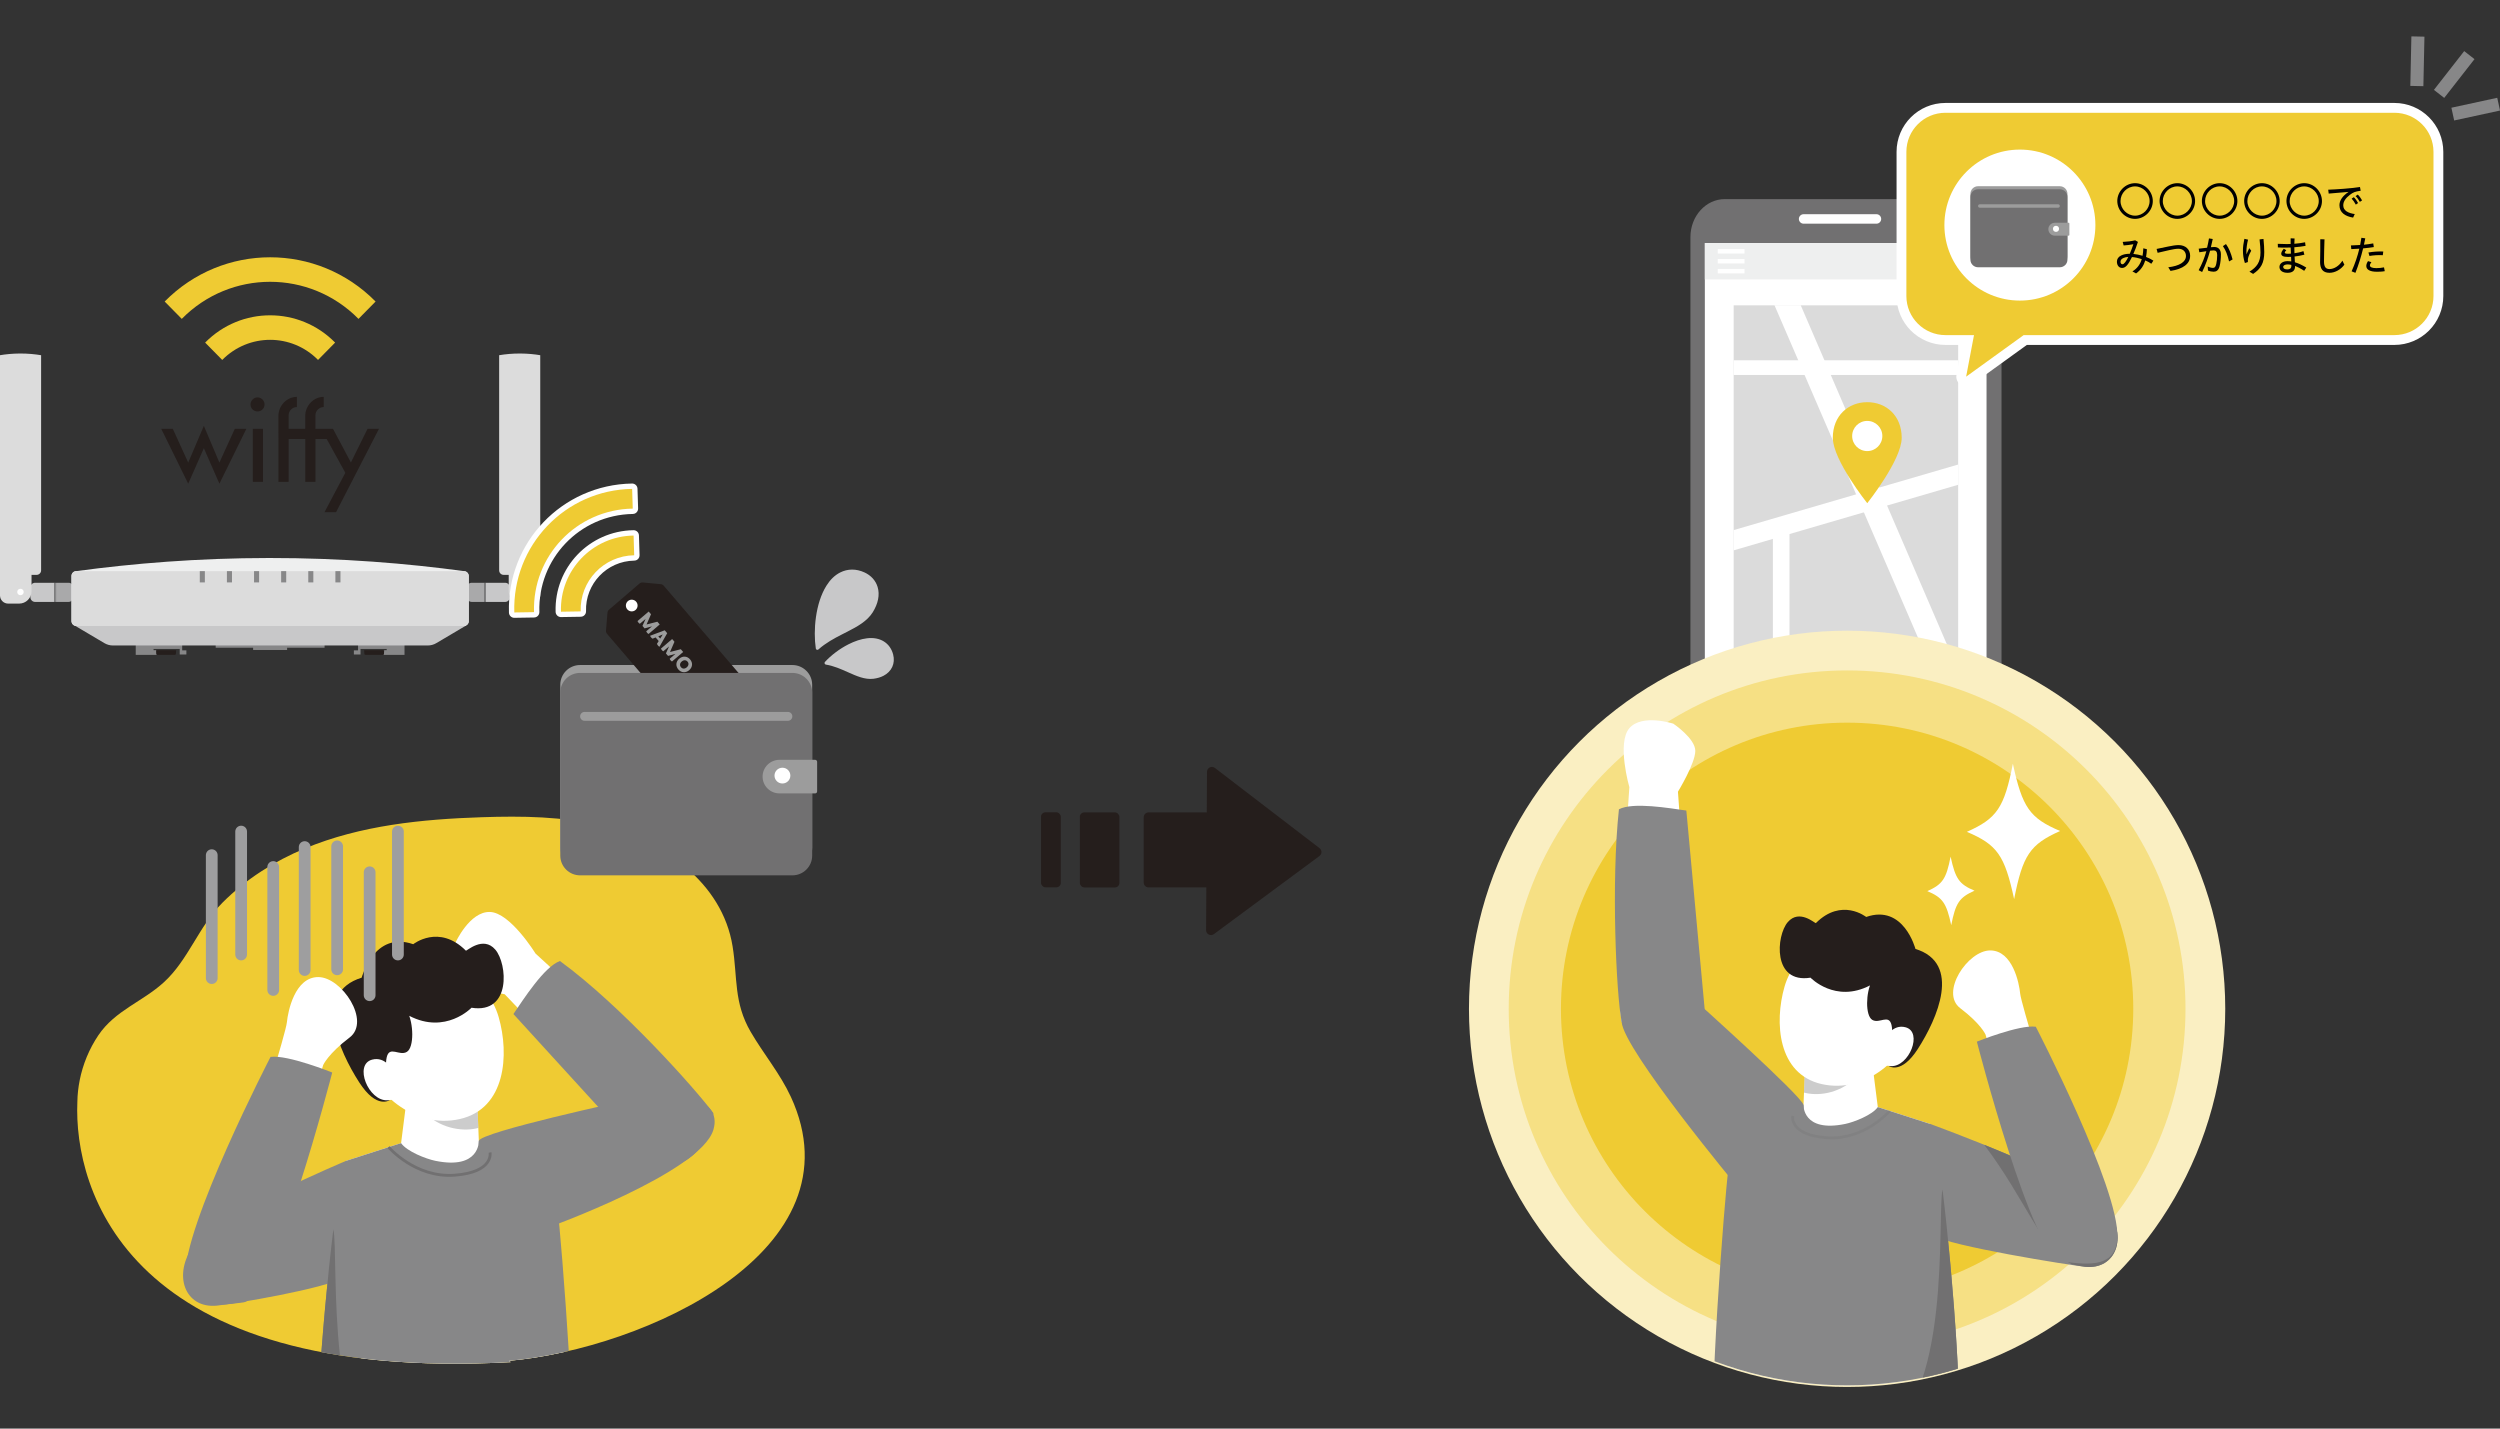 <?xml version="1.0" encoding="UTF-8"?>
<svg xmlns="http://www.w3.org/2000/svg" xmlns:xlink="http://www.w3.org/1999/xlink" viewBox="0 0 1400 800">
  <rect x="0" y="0" width="1400" height="800" fill="#333333" stroke="none"/>
  <defs>
    <style>
      .cls-1 {
        stroke-width: 6px;
      }

      .cls-1, .cls-2, .cls-3, .cls-4, .cls-5 {
        fill: none;
      }

      .cls-1, .cls-3 {
        stroke: #fff;
        stroke-linecap: round;
        stroke-linejoin: round;
      }

      .cls-6 {
        fill: #717071;
      }

      .cls-6, .cls-7, .cls-8, .cls-9, .cls-10, .cls-11, .cls-12, .cls-13, .cls-2, .cls-14, .cls-15, .cls-16, .cls-17, .cls-18, .cls-19, .cls-20, .cls-21, .cls-22, .cls-23 {
        stroke-width: 0px;
      }

      .cls-7 {
        fill: #000;
      }

      .cls-8 {
        fill: #faefc2;
      }

      .cls-9 {
        fill: #eeefef;
      }

      .cls-10 {
        fill: #dcdcdc;
      }

      .cls-11 {
        fill: #494377;
      }

      .cls-24 {
        isolation: isolate;
      }

      .cls-12 {
        fill: #efcb33;
      }

      .cls-13 {
        fill: #dbdbdb;
      }

      .cls-3 {
        stroke-width: 11px;
      }

      .cls-25 {
        clip-path: url(#clippath-1);
      }

      .cls-14 {
        fill: #9c9c9c;
      }

      .cls-15 {
        opacity: .53;
      }

      .cls-15, .cls-5 {
        mix-blend-mode: multiply;
      }

      .cls-15, .cls-21 {
        fill: #9e9e9f;
      }

      .cls-4 {
        stroke-width: 1.61px;
      }

      .cls-4, .cls-5 {
        stroke: #717071;
        stroke-miterlimit: 10;
      }

      .cls-26 {
        clip-path: url(#clippath);
      }

      .cls-16 {
        fill: #c8c8c9;
      }

      .cls-17 {
        fill: #251e1c;
      }

      .cls-5 {
        opacity: .22;
        stroke-width: 1.6px;
      }

      .cls-18 {
        fill: #fff;
      }

      .cls-19 {
        fill: #f6e084;
      }

      .cls-20 {
        fill: #a9a9aa;
      }

      .cls-22 {
        fill: #50497f;
      }

      .cls-23 {
        fill: #878788;
      }
    </style>
    <clipPath id="clippath">
      <path class="cls-2" d="M442.85,614.17c-5.98-12.95-15.32-24.03-22.49-36.37-9.53-16.38-7.3-30.35-10.1-47.79-5.83-36.3-39.75-59.34-73.24-67.52-21.87-5.34-44.66-5.6-67.16-4.85-33.68,1.11-67.89,4.55-99.02,17.45-17.12,7.1-33.18,17.27-46.29,30.44-13.37,13.43-19.05,31.97-32.73,44.49-12.01,11-27.34,15.78-36.74,29.73-5.11,7.58-8.67,16.22-10.46,25.19h0s0,.03,0,.05c-.79,3.97-1.24,8.01-1.3,12.06-2.08,48.77,27.57,157.43,242.69,145.74l-1.09-.72c76.02-6.77,197.72-61.77,157.93-147.91Z"/>
    </clipPath>
    <clipPath id="clippath-1">
      <circle class="cls-2" cx="1034.38" cy="564.94" r="210.86"/>
    </clipPath>
  </defs>
  <g class="cls-24">
    <g id="_レイヤー_2" data-name="レイヤー 2">
      <g>
        <g>
          <path class="cls-12" d="M124.45,201.56l-9.57-9.71c20.07-20.36,52.72-20.37,72.79,0l-9.57,9.71c-14.79-15.01-38.85-15-53.64,0Z"/>
          <path class="cls-12" d="M200.75,178.57c-27.29-27.68-71.68-27.68-98.96,0l-9.57-9.71c32.56-33.04,85.55-33.04,118.11,0l-9.57,9.71Z"/>
        </g>
        <g>
          <g>
            <g>
              <path class="cls-6" d="M1101.61,447.26h-135.73c-10.63,0-19.24-9.53-19.24-21.28V132.78c0-11.76,8.62-21.28,19.24-21.28h135.73c10.63,0,19.24,9.53,19.24,21.28v293.2c0,11.76-8.62,21.28-19.24,21.28Z"/>
              <rect class="cls-18" x="954.71" y="136.11" width="157.75" height="286.54"/>
              <path class="cls-18" d="M1010.03,119.95h40.77c1.47,0,2.66,1.19,2.66,2.66s-1.19,2.66-2.66,2.66h-40.77c-1.47,0-2.66-1.19-2.66-2.66s1.19-2.66,2.66-2.66Z"/>
              <rect class="cls-9" x="954.71" y="136.11" width="157.75" height="20.37"/>
            </g>
            <rect class="cls-18" x="961.95" y="139.48" width="14.97" height="2.5"/>
            <rect class="cls-18" x="961.95" y="145.04" width="14.97" height="2.5"/>
            <rect class="cls-18" x="961.95" y="150.6" width="14.97" height="2.5"/>
          </g>
          <g>
            <rect class="cls-13" x="931.46" y="210.38" width="204.49" height="125.72" transform="translate(1306.96 -760.47) rotate(90)"/>
            <g>
              <g>
                <polygon class="cls-18" points="970.85 308.2 970.85 296.86 1096.57 260.13 1096.57 271.47 970.85 308.2"/>
                <rect class="cls-18" x="992.82" y="291.98" width="9.29" height="83.51"/>
                <rect class="cls-18" x="1029.6" y="143.01" width="8.22" height="125.72" transform="translate(1239.58 -827.84) rotate(90)"/>
                <polygon class="cls-18" points="1096.64 375.64 1082.01 375.49 993.7 170.92 1008.39 170.91 1096.64 375.64"/>
              </g>
              <g>
                <path class="cls-12" d="M1064.95,245.18c0,12.4-19.29,36.61-19.29,36.61,0,0-19.29-24.22-19.29-36.61s8.64-19.96,19.29-19.96,19.29,7.56,19.29,19.96Z"/>
                <path class="cls-18" d="M1054.11,244.16c0,4.67-3.78,8.45-8.45,8.45s-8.45-3.78-8.45-8.45,3.78-8.45,8.45-8.45,8.45,3.78,8.45,8.45Z"/>
              </g>
            </g>
          </g>
        </g>
        <g>
          <path class="cls-3" d="M1089.46,63.15h251.4c12.09,0,21.89,9.8,21.89,21.89v80.73c0,12.09-9.8,21.89-21.89,21.89h-207.61s-32.22,23.27-32.22,23.27l4.41-23.27h-15.98c-12.09,0-21.89-9.8-21.89-21.89v-80.73c0-12.09,9.8-21.89,21.89-21.89Z"/>
          <path class="cls-12" d="M1089.46,63.15h251.4c12.09,0,21.89,9.8,21.89,21.89v80.73c0,12.09-9.8,21.89-21.89,21.89h-207.61s-32.22,23.27-32.22,23.27l4.41-23.27h-15.98c-12.09,0-21.89-9.8-21.89-21.89v-80.73c0-12.09,9.8-21.89,21.89-21.89Z"/>
        </g>
        <circle class="cls-8" cx="1034.38" cy="564.94" r="211.76"/>
        <circle class="cls-19" cx="1034.38" cy="564.94" r="189.5"/>
        <circle class="cls-12" cx="1034.38" cy="564.94" r="160.25"/>
        <path class="cls-12" d="M442.85,614.17c-5.98-12.95-15.32-24.03-22.49-36.37-9.53-16.38-7.3-30.35-10.1-47.79-5.83-36.3-39.75-59.34-73.24-67.52-21.87-5.34-44.66-5.6-67.16-4.85-33.68,1.11-67.89,4.55-99.02,17.45-17.12,7.1-33.18,17.27-46.29,30.44-13.37,13.43-19.05,31.97-32.73,44.49-12.01,11-27.34,15.78-36.74,29.73-5.11,7.58-8.67,16.22-10.46,25.19h0s0,.03,0,.05c-.79,3.97-1.24,8.01-1.3,12.06-2.08,48.77,27.57,157.43,242.69,145.74l-1.09-.72c76.02-6.77,197.72-61.77,157.93-147.91Z"/>
        <g>
          <g>
            <g>
              <path class="cls-16" d="M19.66,326.35c-1.45,0-2.63,1.18-2.63,2.63v5.47c0,1.45,1.18,2.63,2.63,2.63h10.78v-10.72h-10.78Z"/>
              <path class="cls-20" d="M38.37,326.35h-6.99v10.72h6.99c1.45,0,2.63-1.18,2.63-2.63v-5.47c0-1.45-1.18-2.63-2.63-2.63Z"/>
              <rect class="cls-23" x="30.44" y="326.35" width=".95" height="10.72"/>
              <path class="cls-10" d="M0,198.93v134.52c0,2.53,2.05,4.57,4.57,4.57h6.15c3.83,0,6.94-3.11,6.94-6.94v-9.15h2.84c1.39,0,2.52-1.13,2.52-2.52v-120.49c-3.37-.56-7.41-.98-11.99-.95-4.17.03-7.89.42-11.04.95Z"/>
              <circle class="cls-18" cx="11.46" cy="331.51" r="1.79"/>
            </g>
            <g>
              <path class="cls-16" d="M282.88,326.35c1.45,0,2.63,1.18,2.63,2.63v5.47c0,1.45-1.18,2.63-2.63,2.63h-10.78v-10.72h10.78Z"/>
              <path class="cls-20" d="M264.16,326.35h6.99v10.72h-6.99c-1.45,0-2.63-1.18-2.63-2.63v-5.47c0-1.45,1.18-2.63,2.63-2.63Z"/>
              <rect class="cls-23" x="271.16" y="326.35" width=".95" height="10.72"/>
              <path class="cls-10" d="M302.54,198.93v4.57s0,118.44,0,118.44v11.51c0,2.53-2.05,4.57-4.57,4.57h-6.15c-3.83,0-6.94-3.11-6.94-6.94v-9.15s-2.84,0-2.84,0c-1.39,0-2.52-1.13-2.52-2.52v-120.49c3.37-.56,7.41-.98,11.99-.95,4.17.03,7.89.42,11.04.95Z"/>
              <circle class="cls-18" cx="291.08" cy="331.51" r="1.79"/>
            </g>
          </g>
          <g>
            <polygon class="cls-23" points="181.76 358.21 120.78 358.21 120.78 362.73 141.75 362.73 141.75 363.99 160.78 363.99 160.78 362.73 181.76 362.73 181.76 358.21"/>
            <g>
              <g>
                <polygon class="cls-23" points="102.03 364.2 102.03 360.79 100.65 360.79 76.01 360.79 76.01 361.05 76.01 363.41 76.01 364.1 76.01 366.73 85.99 366.73 87.78 366.73 87.78 364.1 85.99 364.1 85.99 363.41 100.65 363.41 100.65 364.2 100.65 366.52 102.03 366.52 104.37 366.52 104.37 364.2 102.03 364.2"/>
                <path class="cls-17" d="M88.15,366.73h9.72c.29,0,.54-.19.63-.46l.13-2.16h-11.23l.13,2.16c.08.28.34.46.63.46Z"/>
              </g>
              <g>
                <polygon class="cls-23" points="200.51 364.2 200.51 360.79 201.89 360.79 226.53 360.79 226.53 361.05 226.53 363.41 226.53 364.1 226.53 366.73 216.55 366.73 214.76 366.73 214.76 364.1 216.55 364.1 216.55 363.41 201.89 363.41 201.89 364.2 201.89 366.52 200.51 366.52 198.17 366.52 198.17 364.2 200.51 364.2"/>
                <path class="cls-17" d="M214.39,366.73h-9.72c-.29,0-.54-.19-.63-.46l-.13-2.16h11.23s-.13,2.16-.13,2.16c-.08.28-.34.46-.63.46Z"/>
              </g>
            </g>
            <g>
              <g>
                <path class="cls-16" d="M239.57,361.47H63.24c-1.67,0-3.31-.45-4.75-1.3l-16.58-9.81c0-1.45-.16-11.75,1.29-11.75h217.21c1.45,0,.48,10.3.48,11.75l-16.58,9.81c-1.44.85-3.08,1.3-4.75,1.3Z"/>
                <path class="cls-9" d="M259.88,350.54H42.66c-1.45,0-2.63-1.18-2.63-2.63v-25.44c0-1.45,1.18-2.63,2.63-2.63,31.54-4.29,67.85-7.33,108.08-7.36,40.65-.03,77.33,3.03,109.13,7.36.18,0,1.11.02,1.86.77.48.48.77,1.13.77,1.86v25.44c0,1.45-1.18,2.63-2.63,2.63Z"/>
                <rect class="cls-10" x="40.04" y="319.84" width="222.47" height="30.7" rx="2.78" ry="2.78"/>
              </g>
              <g>
                <rect class="cls-23" x="111.88" y="319.84" width="2.84" height="6.31"/>
                <rect class="cls-23" x="127.07" y="319.84" width="2.84" height="6.31"/>
                <rect class="cls-23" x="142.26" y="319.84" width="2.84" height="6.31"/>
                <rect class="cls-23" x="157.44" y="319.84" width="2.84" height="6.31"/>
                <rect class="cls-23" x="172.63" y="319.84" width="2.84" height="6.31"/>
                <rect class="cls-23" x="187.82" y="319.84" width="2.84" height="6.31"/>
              </g>
            </g>
          </g>
        </g>
        <rect class="cls-2" x="61.6" y="486.27" width="368.44" height="274.34"/>
        <rect class="cls-2" x="901.8" y="376.52" width="353.38" height="354.91"/>
        <g>
          <path class="cls-17" d="M105.4,259.05l8.76-20.57,8.7,20.57,8.63-18.92h6.48l-15.11,30.73-8.7-19.87-8.76,19.87-15.11-30.73h6.48l8.63,18.92Z"/>
          <path class="cls-17" d="M147.28,269.84h-5.71v-29.71h5.71v29.71Z"/>
          <path class="cls-17" d="M148.15,226.54c0,2.16-1.78,3.87-3.94,3.87s-3.94-1.71-3.94-3.87,1.78-4,3.94-4,3.94,1.78,3.94,4Z"/>
          <path class="cls-17" d="M155.93,245.84v24h5.71v-24h9.3v24h5.71v-24h6.3l10.43,18.92-11.68,22.09h6.48l24.06-46.73h-6.41l-9.33,18.86-10.03-18.86h-9.82v-7.53c0-2.56,2.08-4.64,4.64-4.64v-5.71c-5.71,0-10.36,4.96-10.36,10.67v7.21h-9.3v-7.53c0-2.56,2.08-4.64,4.64-4.64v-5.71c-5.71,0-10.36,4.96-10.36,10.67v7.21"/>
        </g>
        <g class="cls-26">
          <g>
            <path class="cls-18" d="M282.67,556.8s-19.13-3.67-24.53-8.59c-5.4-4.92-3.11-20.26-3.11-20.26,0,0,7.91-17.56,19.31-17.25,11.41.3,25.54,23.27,25.54,23.27,0,0,80.29,73.06,92.33,89.43,0,0-10.2,29.61-22.73,24.62l-86.81-91.21Z"/>
            <path class="cls-23" d="M313.58,538.17c34.64,25.32,76.35,72.19,85.93,85.22,0,0-2.25,31.22-33.24,30.74l-78.76-86.27c5.67-8.31,17.3-26.57,26.06-29.69Z"/>
            <path class="cls-18" d="M267.13,613.5l1.02,25.4s39.44,26.64,41.47,40.81c2.03,14.17,12.99,118.11,2.37,126.11-4.76,3.59-89.56,26.08-101.36,0-6.97-15.41-22.82-153.78-16.71-155.78,6.1-1.99,30.69-9.89,30.69-9.89l3.54-27.9,38.99,1.25Z"/>
            <path class="cls-15" d="M238.18,623.49l-8.34-9.99h37.29l.73,18.15c-7.28,2.01-19.9,1.16-29.67-8.16Z"/>
            <path class="cls-23" d="M351.26,616.17s-82.36,17.77-83.11,22.73c-.6,3.98,4.45,40.86,38.01,48.83,0,0,86.06-30.95,93.32-55,5.69-18.84-23.48-23.62-48.22-16.56Z"/>
            <path class="cls-23" d="M193.91,650.04c4.48-1.46,22.21-7.16,30.69-9.89,3.29,4.71,14.04,8.84,19.11,9.89,25.13,5.19,24.43-11.14,24.43-11.14,0,0,42.04,24.05,44.08,38.22,2.03,14.17,12.42,148.1,7.67,160.52-3.33,8.7-129.43,28.49-141.23,2.41-6.97-15.41,9.15-188.02,15.25-190.01Z"/>
            <path class="cls-18" d="M202.52,590.43c6.07,21.02,29.25,42.11,55.03,36.22,25.67-5.86,27.76-36.07,21.7-57.09-6.07-21.02-28.16-33.4-49.35-27.63-21.19,5.76-33.45,27.48-27.38,48.5Z"/>
            <path class="cls-17" d="M260.89,532.36c.4.4,9.64-8.53,16.48-.58,6.84,7.96,9.03,36.13-13.33,32.55,0,0-14.49,15.15-34.87,4.52-4.5-2.35-3.96-7.64-1.02-2.3,3.47,6.3,3.87,19.98-.31,22.5-4.18,2.52-9.68-3.64-11.27,2.98-1.58,6.63,1.68,23.99,1.68,23.99,0,0-7.2,5.46-17.11-9.94-11.38-17.69-25.84-50.19,1.4-58.59,0,0,6.87-26.43,28.87-18.73,0,0,14.38-11.49,29.47,3.59Z"/>
            <path class="cls-18" d="M219.85,599.42s-3.92-8-11.44-6.03c-10.44,2.73-2.1,23.34,8.58,22.77,4.24-.23,8.37-1.61,2.86-16.74Z"/>
            <path class="cls-23" d="M193.91,650.04s-73.13,30.63-85.33,47.24c-12.2,16.61-5.05,35.63,12.88,33.88,8.82-.86,61.52-9.61,71.08-15.91,12.3-8.1,20.51-54.68,1.37-65.21Z"/>
            <path class="cls-4" d="M274.43,645.38s2.27,11.11-19.89,12.73c-22.15,1.62-36.91-15.72-36.91-15.72"/>
            <path class="cls-6" d="M186.68,688.42c3.29,14.58-5.89,126.95,37.86,144.45,10.27,3.85,22.07,6.52,34.57,7.56-15.41,4.44-27.98,5.12-39.03,5,12.65,1.82,25.17,1.71,25.17,1.71-20.33,4.75-41.84,3.11-52.72.64-3.78-.85-11.98-3.53-13.88-7.75-4.9-10.83,1.61-99.3,8.03-151.62Z"/>
            <path class="cls-18" d="M160.67,572.42c.55-5.91,4.39-25.26,17.55-25.26s29.61,24.72,17.55,33.85c-12.06,9.14-14.78,15.39-14.78,15.39l-12.98,43.34-25.36-5.35s17.48-56.07,18.02-61.98Z"/>
            <path class="cls-23" d="M186.05,600.61s-24.98-10.07-34.54-8.75c0,0-49.03,94.66-47.78,123.41.75,17.35,15.55,16.47,32.66,14.06,17.11-2.4,49.66-128.73,49.66-128.73Z"/>
          </g>
        </g>
        <g class="cls-25">
          <g>
            <path class="cls-22" d="M1054.03,791.72c22.43,23.87-13.48,94.1-24.39,129.51-8.35,27.12-29.39,98.47-29.39,98.47,0,0-59.79,23.15-64.13,1.33-4.34-21.82,29.53-216.77,29.53-216.77,0,0,73.1-28.81,88.38-12.54Z"/>
            <path class="cls-11" d="M1054.03,791.72c-9.89-10.53-24,40.36-46.84,47.56-18.58,105.78-22.76,148.93-23.8,177.08-2.32.35,9.57,117.51,25.18,212.15,1.83-28.04,6.86-155.23-6.64-214.31,0-.03-.02-.05-.03-.08,5.1-17.28,20.8-70.35,27.74-92.89,10.91-35.41,46.82-105.64,24.39-129.51Z"/>
            <path class="cls-22" d="M1095.49,798.91s-3.14,79.68-7.12,98.84c-5.77,27.75-30.78,122.81-30.78,122.81,0,0-60.26,21.91-64.15,0-3.89-21.91,17.12-212.78,17.12-212.78l84.94-8.87Z"/>
            <path class="cls-18" d="M1010.93,594.49l-.97,24.28s-37.7,25.46-39.64,39c-1.94,13.54-12.41,112.89-2.27,120.53,4.55,3.43,85.6,24.93,96.88,0,6.66-14.73,21.81-146.98,15.97-148.89-5.83-1.9-29.33-9.45-29.33-9.45l-3.38-26.66-37.26,1.19Z"/>
            <path class="cls-15" d="M1038.59,604.04l7.97-9.55h-35.64l-.69,17.35c6.96,1.92,19.02,1.11,28.36-7.8Z"/>
            <path class="cls-18" d="M939.65,443.36s9.72-15.87,9.72-22.86-12.31-15.24-12.31-15.24c0,0-17.49-5.71-24.62,2.54-7.13,8.26,0,33.02,0,33.02,0,0-8.12,112.39-4.31,131.44,0,0,35.56,3.21,40.09-8.85l-8.57-120.05Z"/>
            <path class="cls-23" d="M906.6,453.21c-4.41,40.77-1.51,103.9,1.53,119.05,0,0,41.95,4.88,46.48-7.18l-10.26-111.17c-9.52-1.34-29.91-4.88-37.76-.7Z"/>
            <path class="cls-23" d="M948.36,559.44s60.88,54.58,61.59,59.33c.58,3.8-4.25,39.05-36.33,46.67,0,0-64.5-77.6-65.5-93.17-.99-15.57,30.55-25.4,40.23-12.82Z"/>
            <path class="cls-23" d="M1080.91,629.41c-4.28-1.4-21.23-6.85-29.33-9.45-3.14,4.5-13.42,8.45-18.27,9.45-24.02,4.96-23.35-10.64-23.35-10.64,0,0-40.19,22.98-42.13,36.53-1.94,13.54-11.87,141.55-7.33,153.42,3.19,8.32,123.71,27.23,134.99,2.31,6.66-14.73-8.75-179.7-14.58-181.6Z"/>
            <path class="cls-18" d="M1072.68,572.45c-5.8,20.09-27.96,40.25-52.6,34.62-24.54-5.6-26.54-34.47-20.74-54.57,5.8-20.09,26.91-31.92,47.17-26.41,20.25,5.51,31.97,26.26,26.17,46.36Z"/>
            <path class="cls-17" d="M1016.9,516.94c-.38.38-9.21-8.15-15.75-.55-6.54,7.6-8.63,34.53,12.74,31.11,0,0,13.85,14.48,33.32,4.32,4.3-2.24,3.78-7.31.97-2.2-3.32,6.02-3.7,19.1.29,21.5,3.99,2.4,9.25-3.48,10.77,2.85,1.51,6.33-1.6,22.93-1.6,22.93,0,0,6.88,5.22,16.35-9.5,10.88-16.91,24.69-47.97-1.34-56,0,0-6.56-25.26-27.59-17.9,0,0-13.74-10.98-28.17,3.43Z"/>
            <path class="cls-18" d="M1056.12,581.03s3.75-7.65,10.94-5.77c9.97,2.61,2.01,22.31-8.2,21.77-4.05-.22-8-1.54-2.73-16Z"/>
            <path class="cls-23" d="M1080.91,629.41s87.47,31.75,99.14,47.62c11.66,15.87,4.83,34.05-12.31,32.38-8.43-.82-76.38-11.66-85.52-17.68-11.75-7.74-19.61-52.26-1.31-62.33Z"/>
            <path class="cls-6" d="M1160.38,708.09c3.51.73,6.11,1.21,7.35,1.33,17.14,1.67,23.97-16.51,12.31-32.38-7.11-9.68-42.39-25.25-68.86-35.94,24.01,31.84,31.14,57.45,49.2,66.99Z"/>
            <path class="cls-5" d="M1003.95,624.96s-2.16,10.62,19.01,12.17c21.17,1.55,35.28-15.02,35.28-15.02"/>
            <path class="cls-6" d="M1087.81,666.1c-3.15,13.94,5.63,121.34-36.19,138.06-9.81,3.68-21.09,6.24-33.04,7.23,14.72,4.24,26.75,4.9,37.3,4.78-12.09,1.74-24.06,1.63-24.06,1.63,19.43,4.54,39.99,2.97,50.39.62,3.61-.82,11.45-3.38,13.27-7.41,4.68-10.35-1.54-94.91-7.67-144.92Z"/>
            <path class="cls-18" d="M1131.29,556.38c-.52-5.65-4.19-24.14-16.77-24.14s-28.3,23.63-16.77,32.36c11.53,8.73,14.13,14.71,14.13,14.71l12.4,41.42,24.24-5.11s-16.7-53.59-17.23-59.24Z"/>
            <path class="cls-23" d="M1107.03,583.33s23.88-9.63,33.01-8.36c0,0,46.86,90.47,45.67,117.95-.72,16.58-14.86,15.74-31.21,13.44-16.35-2.3-47.46-123.03-47.46-123.03Z"/>
          </g>
        </g>
        <g id="_財布" data-name="財布">
          <g>
            <path class="cls-14" d="M443.71,485.78h-118.84c-6.13,0-11.11-4.95-11.11-11.06v-91.25c0-6.11,4.97-11.06,11.11-11.06h118.84c6.13,0,11.11,4.95,11.11,11.06v91.25c0,6.11-4.97,11.06-11.11,11.06Z"/>
            <g>
              <path class="cls-17" d="M358.16,326.74l-17.15,14.71c-.48.41-.77.99-.82,1.61l-.84,10.13c-.05.63.15,1.26.57,1.75l48.33,56.35c.86,1,2.36,1.11,3.36.26l28-24.01c1-.86,1.11-2.36.26-3.36l-48.22-56.22c-.4-.47-.97-.76-1.58-.82l-10.12-.96c-.64-.06-1.28.14-1.77.56Z"/>
              <circle class="cls-18" cx="353.77" cy="339.1" r="3.28"/>
            </g>
            <g>
              <path class="cls-14" d="M369.44,349.7l-6.24,5.32c-.24-.09-.53-.33-.8-.65-.25-.29-.42-.57-.5-.87l3.22-2.75-4.16,1.14-1.18-1.39,1.78-3.94-3.23,2.75c-.29-.13-.54-.35-.79-.64-.27-.32-.47-.65-.51-.89l6.24-5.32,1.3,1.52-2.49,5.73,6.05-1.55,1.31,1.53Z"/>
              <path class="cls-14" d="M369.31,362.18c-.21-.05-.53-.32-.81-.65-.29-.34-.53-.72-.59-1.01l.96-1.54-1.72-2.02-1.67.7c-.27-.11-.61-.41-.9-.75-.28-.33-.5-.68-.51-.9l8.17-3.05,1.39,1.63-4.31,7.58ZM369.72,357.61l1.42-2.3-2.48,1.04,1.07,1.25Z"/>
              <path class="cls-14" d="M382.57,365.11l-6.24,5.32c-.24-.09-.53-.33-.8-.65-.25-.29-.42-.57-.5-.87l3.23-2.75-4.16,1.14-1.18-1.39,1.77-3.94-3.23,2.75c-.29-.13-.54-.35-.79-.64-.27-.32-.47-.65-.51-.89l6.24-5.32,1.3,1.52-2.49,5.73,6.05-1.55,1.31,1.53Z"/>
              <path class="cls-14" d="M380.4,368.84c1.95-1.66,4.43-1.48,6.06.44,1.63,1.91,1.41,4.38-.54,6.04-1.94,1.66-4.42,1.48-6.05-.43-1.64-1.92-1.42-4.4.52-6.06ZM384.57,373.72c1.12-.95,1.29-2.24.46-3.21s-2.14-1.03-3.26-.07c-1.1.94-1.25,2.22-.41,3.2.84.99,2.1,1.03,3.21.08Z"/>
            </g>
            <g>
              <path class="cls-6" d="M443.71,490.2h-118.84c-6.13,0-11.11-4.95-11.11-11.06v-91.25c0-6.11,4.97-11.06,11.11-11.06h118.84c6.13,0,11.11,4.95,11.11,11.06v91.25c0,6.11-4.97,11.06-11.11,11.06Z"/>
              <path class="cls-14" d="M441.21,403.65h-113.84c-1.38,0-2.5-1.11-2.5-2.49s1.12-2.49,2.5-2.49h113.84c1.38,0,2.5,1.11,2.5,2.49s-1.12,2.49-2.5,2.49Z"/>
            </g>
          </g>
          <g>
            <path class="cls-14" d="M456.48,444.3h-19.99c-5.21,0-9.44-4.21-9.44-9.4s4.23-9.4,9.44-9.4h19.99c.61,0,1.11.5,1.11,1.11v16.59c0,.61-.5,1.11-1.11,1.11Z"/>
            <ellipse class="cls-18" cx="438.16" cy="434.34" rx="4.44" ry="4.42"/>
          </g>
        </g>
        <circle class="cls-18" cx="1131.14" cy="126.05" r="42.28"/>
        <g id="_財布-2" data-name="財布">
          <g>
            <path class="cls-14" d="M1153.49,147.96h-45.78c-2.36,0-4.28-1.91-4.28-4.26v-35.16c0-2.35,1.92-4.26,4.28-4.26h45.78c2.36,0,4.28,1.91,4.28,4.26v35.16c0,2.35-1.92,4.26-4.28,4.26Z"/>
            <g>
              <path class="cls-6" d="M1153.49,149.67h-45.78c-2.36,0-4.28-1.91-4.28-4.26v-35.16c0-2.35,1.92-4.26,4.28-4.26h45.78c2.36,0,4.28,1.91,4.28,4.26v35.16c0,2.35-1.92,4.26-4.28,4.26Z"/>
              <path class="cls-14" d="M1152.53,116.32h-43.86c-.53,0-.96-.43-.96-.96s.43-.96.96-.96h43.86c.53,0,.96.43.96.96s-.43.96-.96.96Z"/>
            </g>
          </g>
          <g>
            <path class="cls-14" d="M1158.42,131.98h-7.7c-2.01,0-3.64-1.62-3.64-3.62s1.63-3.62,3.64-3.62h7.7c.24,0,.43.19.43.43v6.39c0,.24-.19.43-.43.43Z"/>
            <ellipse class="cls-18" cx="1151.36" cy="128.15" rx="1.71" ry="1.7"/>
          </g>
        </g>
        <g>
          <path class="cls-7" d="M1185.68,112.55c0-5.4,4.57-9.97,9.97-9.97s9.92,4.59,9.92,10.02-4.57,9.97-9.97,9.97-9.92-4.59-9.92-10.02ZM1203.78,112.57c0-4.45-3.74-8.19-8.17-8.19s-8.12,3.77-8.12,8.22,3.74,8.17,8.17,8.17,8.12-3.77,8.12-8.19Z"/>
          <path class="cls-7" d="M1209.36,112.55c0-5.4,4.57-9.97,9.97-9.97s9.92,4.59,9.92,10.02-4.57,9.97-9.97,9.97-9.92-4.59-9.92-10.02ZM1227.46,112.57c0-4.45-3.74-8.19-8.17-8.19s-8.12,3.77-8.12,8.22,3.74,8.17,8.17,8.17,8.12-3.77,8.12-8.19Z"/>
          <path class="cls-7" d="M1233.05,112.55c0-5.4,4.57-9.97,9.97-9.97s9.92,4.59,9.92,10.02-4.57,9.97-9.97,9.97-9.92-4.59-9.92-10.02ZM1251.14,112.57c0-4.45-3.74-8.19-8.17-8.19s-8.12,3.77-8.12,8.22,3.74,8.17,8.17,8.17,8.12-3.77,8.12-8.19Z"/>
          <path class="cls-7" d="M1256.73,112.55c0-5.4,4.57-9.97,9.97-9.97s9.92,4.59,9.92,10.02-4.57,9.97-9.97,9.97-9.92-4.59-9.92-10.02ZM1274.82,112.57c0-4.45-3.74-8.19-8.17-8.19s-8.12,3.77-8.12,8.22,3.74,8.17,8.17,8.17,8.12-3.77,8.12-8.19Z"/>
          <path class="cls-7" d="M1280.41,112.55c0-5.4,4.57-9.97,9.97-9.97s9.92,4.59,9.92,10.02-4.57,9.97-9.97,9.97-9.92-4.59-9.92-10.02ZM1298.5,112.57c0-4.45-3.74-8.19-8.17-8.19s-8.12,3.77-8.12,8.22,3.74,8.17,8.17,8.17,8.12-3.77,8.12-8.19Z"/>
          <path class="cls-7" d="M1310.08,114.92c0-2.68,1.82-5.28,5.14-7.46-4.57.43-7.79.69-11.15.95l-.28-2.18c4.83-.19,12.27-.64,17.79-1.52l.4,2.11c-3.15.47-4.14.81-6.09,2.32-2.2,1.71-3.67,3.6-3.67,5.85,0,3.06,2.87,4.36,6.44,4.88l-.92,1.99c-4.43-.71-7.65-2.84-7.65-6.94ZM1316.92,111.24l1.21-.83c.95.92,1.66,1.99,2.39,3.29l-1.26.9c-.73-1.37-1.49-2.44-2.34-3.36ZM1319.12,109.82l1.23-.85c.95.92,1.73,2.01,2.42,3.24l-1.26.85c-.73-1.33-1.44-2.34-2.39-3.24Z"/>
          <path class="cls-7" d="M1185.47,146.55c0-1.49.76-2.68,2.34-3.46,1.26-.62,2.7-.95,4.88-.99.76-1.8,1.49-3.72,1.99-5.33-1.59.33-3.88.59-5.45.69l-.52-1.99c2.75-.12,4.95-.4,6.99-.9l1.54.9c-.85,2.63-1.66,4.74-2.56,6.73,1.71.17,3.46.54,5.14,1.04.26-1.33.38-2.72.43-4.19l2.01.52c-.09,1.54-.21,2.98-.47,4.33,1.59.62,3.03,1.33,4.1,2.06l-1.16,1.75c-.95-.71-2.13-1.33-3.39-1.87-.83,2.79-2.32,5.23-5.14,7.29l-2.04-1.14c2.87-1.78,4.4-4.12,5.23-6.89-1.85-.59-3.77-1.02-5.49-1.16-2.13,4.48-3.65,6.11-5.54,6.11s-2.89-1.66-2.89-3.5ZM1188.57,147.99c.92,0,2.08-1.63,3.29-4.12-1.07.05-1.99.26-2.75.62-1.04.47-1.63,1.16-1.63,2.04,0,.8.38,1.47,1.09,1.47Z"/>
          <path class="cls-7" d="M1214.24,149.67c6.13-.71,9.9-2.94,9.9-6.32,0-2.25-1.45-4.05-4.29-4.05-1.33,0-3.05.33-5.04.76-2.27.5-4.38.99-6.54,1.52l-.57-2.18c2.06-.45,4.21-.9,6.51-1.35,2.13-.43,4.14-.8,5.78-.8,3.96,0,6.49,2.44,6.49,6.01,0,4.48-3.98,7.39-10.99,8.45l-1.25-2.04Z"/>
          <path class="cls-7" d="M1231.25,151.31c2.01-3.74,3.27-6.99,4.31-10.63l-3.93.59-.36-2.01c1.16-.09,3.13-.33,4.69-.54.43-1.73.78-3.43,1.07-5.21l2.11.33c-.31,1.52-.66,3.03-1.04,4.59.73-.07,1.37-.12,1.89-.12,2.2,0,3.72,1.37,3.72,4.14,0,2.04-.19,4.57-.76,6.7-.59,2.32-1.89,3.01-3.32,3.01-1.07,0-2.2-.24-3.15-.62l-.17-2.3c1.04.52,2.16.78,2.94.78.95,0,1.47-.52,1.85-2.2.33-1.42.52-3.17.52-5.02s-.76-2.58-1.99-2.58c-.45,0-1.11.07-1.99.17-1.18,4.24-2.46,7.86-4.45,11.94l-1.94-1.02ZM1244.82,137.83l1.73-1.16c1.66,2.34,2.79,5.12,3.69,8.62l-1.96,1.11c-.88-3.6-1.8-6.23-3.46-8.57Z"/>
          <path class="cls-7" d="M1256.04,140.37c0-2.04.26-4.05.81-6.63l2.06.47c-.59,2.32-.92,4.76-.92,6.58,0,.62.02,1.16.05,1.66.47-1.23,1.09-2.53,1.56-3.48l1.09,1.44c-.69,1.18-1.14,2.18-1.44,3.06-.43,1.23-.52,2.11-.45,3.29l-1.66.54c-.83-2.53-1.09-4.76-1.09-6.94ZM1259.69,152.14c4.17-2.58,6.18-5.45,6.18-10.75,0-1.78-.19-4.67-.52-7.32l2.2-.26c.28,2.77.43,5.4.43,7.36,0,6.13-1.85,9.28-6.23,12.22l-2.06-1.25Z"/>
          <path class="cls-7" d="M1276.5,149.44c0-1.68,1.66-3.2,4.45-3.2.69,0,1.47.05,2.16.17,0-.62-.07-2.23-.1-2.58-.64.02-1.23.05-1.73.05-2.58,0-3.79-.59-3.79-1.8,0-.71.45-1.63,1.42-2.77l1.42.83c-.62.59-.85,1.02-.85,1.3,0,.54.73.66,1.99.66.4,0,.88-.02,1.45-.07-.07-1.16-.12-2.42-.14-3.43-.99.05-2.01.07-3.01.07-1.47,0-2.82-.02-4.14-.12l-.07-2.01c1.71.09,3.36.14,4.95.14.76,0,1.52-.02,2.25-.05,0-1.07-.02-2.2,0-3.17l2.2.09c-.07.99-.09,1.97-.12,2.96,2.06-.14,4.05-.43,6.01-.83l.26,2.01c-1.94.35-4.07.62-6.28.78l.07,3.34c1.59-.21,3.41-.59,5.02-1.18l.54,1.99c-1.82.5-3.76.83-5.49,1.02,0,.31.09,2.2.17,3.22,2.06.62,4.29,1.68,6.39,2.98l-1.18,1.82c-1.94-1.3-3.67-2.18-5.12-2.72v.28c0,2.56-1.75,3.55-4.19,3.55-2.72,0-4.55-1.21-4.55-3.34ZM1280.83,150.86c1.37,0,2.32-.45,2.32-1.87v-.66c-.83-.19-1.59-.26-2.08-.26-1.42,0-2.49.54-2.49,1.42s.85,1.37,2.25,1.37Z"/>
          <path class="cls-7" d="M1299.26,146.6c0-1.37.05-4.29.09-5.99.05-1.52.05-4.78,0-6.63l2.37.05c-.05,1.82-.12,4.97-.19,6.44-.07,1.59-.09,4.43-.09,5.9,0,2.94.85,4.31,3.1,4.31,2.53,0,5.49-1.8,7.2-4.71l1.11,2.25c-1.87,2.58-5.07,4.55-8.34,4.55-3.91,0-5.26-2.42-5.26-6.16Z"/>
          <path class="cls-7" d="M1316.9,151.95c1.94-4.38,3.34-8.53,4.33-12.69-1.66.12-3.22.19-4.5.24l-.21-2.06c1.61-.05,3.36-.12,5.16-.24.28-1.33.52-2.68.71-4.05l2.16.33c-.24,1.18-.47,2.37-.73,3.55,1.75-.17,3.5-.4,5.19-.73l.33,2.06c-1.82.31-3.93.54-5.99.73-1.11,4.59-2.51,9.12-4.31,13.69l-2.13-.83ZM1325.12,148.94c0-.78.33-1.78.97-2.72l1.89.59c-.54.64-.83,1.33-.83,1.8,0,.97,1.14,1.54,3.6,1.54,1.35,0,3.01-.14,4.29-.43l.43,2.13c-1.42.28-3.34.33-4.38.33-4,0-5.97-1.23-5.97-3.24ZM1326.32,141.39c2.7-.47,5.71-.66,8.31-.54l-.26,2.06c-2.56-.14-5.35.05-7.48.43l-.57-1.94Z"/>
        </g>
        <g>
          <path class="cls-21" d="M118.58,551.03c-1.82,0-3.29-1.47-3.29-3.29v-68.85c0-1.82,1.47-3.29,3.29-3.29s3.29,1.47,3.29,3.29v68.85c0,1.82-1.47,3.29-3.29,3.29Z"/>
          <path class="cls-21" d="M135.04,537.82c-1.82,0-3.29-1.47-3.29-3.29v-68.85c0-1.82,1.47-3.29,3.29-3.29s3.29,1.47,3.29,3.29v68.85c0,1.82-1.47,3.29-3.29,3.29Z"/>
          <path class="cls-21" d="M153.01,557.67c-1.82,0-3.29-1.47-3.29-3.29v-68.85c0-1.82,1.47-3.29,3.29-3.29s3.29,1.47,3.29,3.29v68.85c0,1.82-1.47,3.29-3.29,3.29Z"/>
          <path class="cls-21" d="M170.62,546.5c-1.82,0-3.29-1.47-3.29-3.29v-68.85c0-1.82,1.47-3.29,3.29-3.29s3.29,1.47,3.29,3.29v68.85c0,1.82-1.47,3.29-3.29,3.29Z"/>
          <path class="cls-21" d="M188.81,546.1c-1.82,0-3.29-1.47-3.29-3.29v-68.85c0-1.82,1.47-3.29,3.29-3.29s3.29,1.47,3.29,3.29v68.85c0,1.82-1.47,3.29-3.29,3.29Z"/>
          <path class="cls-21" d="M207,560.62c-1.82,0-3.29-1.47-3.29-3.29v-68.85c0-1.82,1.47-3.29,3.29-3.29s3.29,1.47,3.29,3.29v68.85c0,1.82-1.47,3.29-3.29,3.29Z"/>
          <path class="cls-21" d="M222.83,537.82c-1.82,0-3.29-1.47-3.29-3.29v-68.85c0-1.82,1.47-3.29,3.29-3.29s3.29,1.47,3.29,3.29v68.85c0,1.82-1.47,3.29-3.29,3.29Z"/>
        </g>
        <path id="_注目" data-name="注目" class="cls-23" d="M1372.78,60.33l25.67-5.57,1.55,7.14-25.67,5.57-1.55-7.15ZM1368.76,54.83l16.95-21.71-5.76-4.5-16.95,21.71,5.76,4.5ZM1357.09,48.26l.6-27.73-7.31-.16-.6,27.73,7.31.16Z"/>
        <g id="_キラキラ" data-name="キラキラ">
          <path class="cls-18" d="M1153.67,465.36c-16.87,7.51-20.92,13.51-25.76,38.15-5.29-24.55-9.45-30.47-26.46-37.68,16.87-7.51,20.92-13.51,25.76-38.15,5.29,24.55,9.45,30.47,26.46,37.68Z"/>
          <path class="cls-18" d="M1105.73,498.79c-8.54,3.8-10.59,6.84-13.04,19.31-2.68-12.43-4.78-15.43-13.39-19.07,8.54-3.8,10.59-6.84,13.04-19.31,2.68,12.43,4.78,15.43,13.39,19.07Z"/>
        </g>
        <g id="_汗" data-name="汗">
          <path class="cls-16" d="M491.47,328.72c1.3,4.33.33,9.26-2.79,14.25-3.1,4.85-8.3,7.78-14.28,10.83l-2.83,1.44c-4.49,2.29-9.21,4.84-13.25,8.45-.06.05-.12.09-.19.13-.21.11-.47.13-.71.05-.3-.11-.52-.38-.57-.71-1.48-10-.26-25.26,5.94-35.15,2.1-3.38,4.67-5.86,7.65-7.39,4.27-2.17,8.98-2.2,13.66-.07,3.68,1.68,6.29,4.58,7.37,8.17ZM485.47,357.45c-3.27.4-6.78,1.54-10.45,3.42-4.83,2.47-9.6,6.05-13.06,9.82-.22.24-.3.59-.18.89.1.31.37.53.7.59,4.4.71,8.4,2.5,12.27,4.22,4.9,2.2,9.53,4.26,14.29,3.73,2.13-.26,4.03-.81,5.65-1.64h0c4.66-2.38,6.76-6.95,5.48-11.93-1.69-6.53-7.32-10.02-14.7-9.1Z"/>
        </g>
        <g>
          <rect class="cls-17" x="604.72" y="454.94" width="22.15" height="42.02" rx="2.48" ry="2.48"/>
          <rect class="cls-17" x="582.97" y="454.88" width="11.08" height="42.02" rx="2.48" ry="2.48"/>
          <path class="cls-17" d="M738.94,474.97l-58.6-44.93c-1.8-1.38-4.4-.11-4.42,2.16l-.13,22.73h-32.57c-1.52,0-2.75,1.23-2.75,2.75v36.53c0,1.52,1.23,2.75,2.75,2.75h32.33l-.14,23.93c-.01,2.26,2.56,3.57,4.38,2.22l59.12-43.75c1.47-1.09,1.49-3.28.04-4.39Z"/>
        </g>
        <g>
          <g>
            <path class="cls-1" d="M325.18,342.38l-11.04.18c-.72-23.13,17.52-42.27,40.67-42.65l.34,11.04c-17.06.28-30.5,14.38-29.97,31.43Z"/>
            <path class="cls-1" d="M354.34,284.82c-31.47.52-56.27,26.53-55.29,57.98l-11.04.18c-1.17-37.54,28.44-68.58,65.99-69.2l.34,11.04Z"/>
          </g>
          <g>
            <path class="cls-12" d="M325.18,342.38l-11.04.18c-.72-23.13,17.52-42.27,40.67-42.65l.34,11.04c-17.06.28-30.5,14.38-29.97,31.43Z"/>
            <path class="cls-12" d="M354.34,284.82c-31.47.52-56.27,26.53-55.29,57.98l-11.04.18c-1.17-37.54,28.44-68.58,65.99-69.2l.34,11.04Z"/>
          </g>
        </g>
      </g>
    </g>
  </g>
</svg>